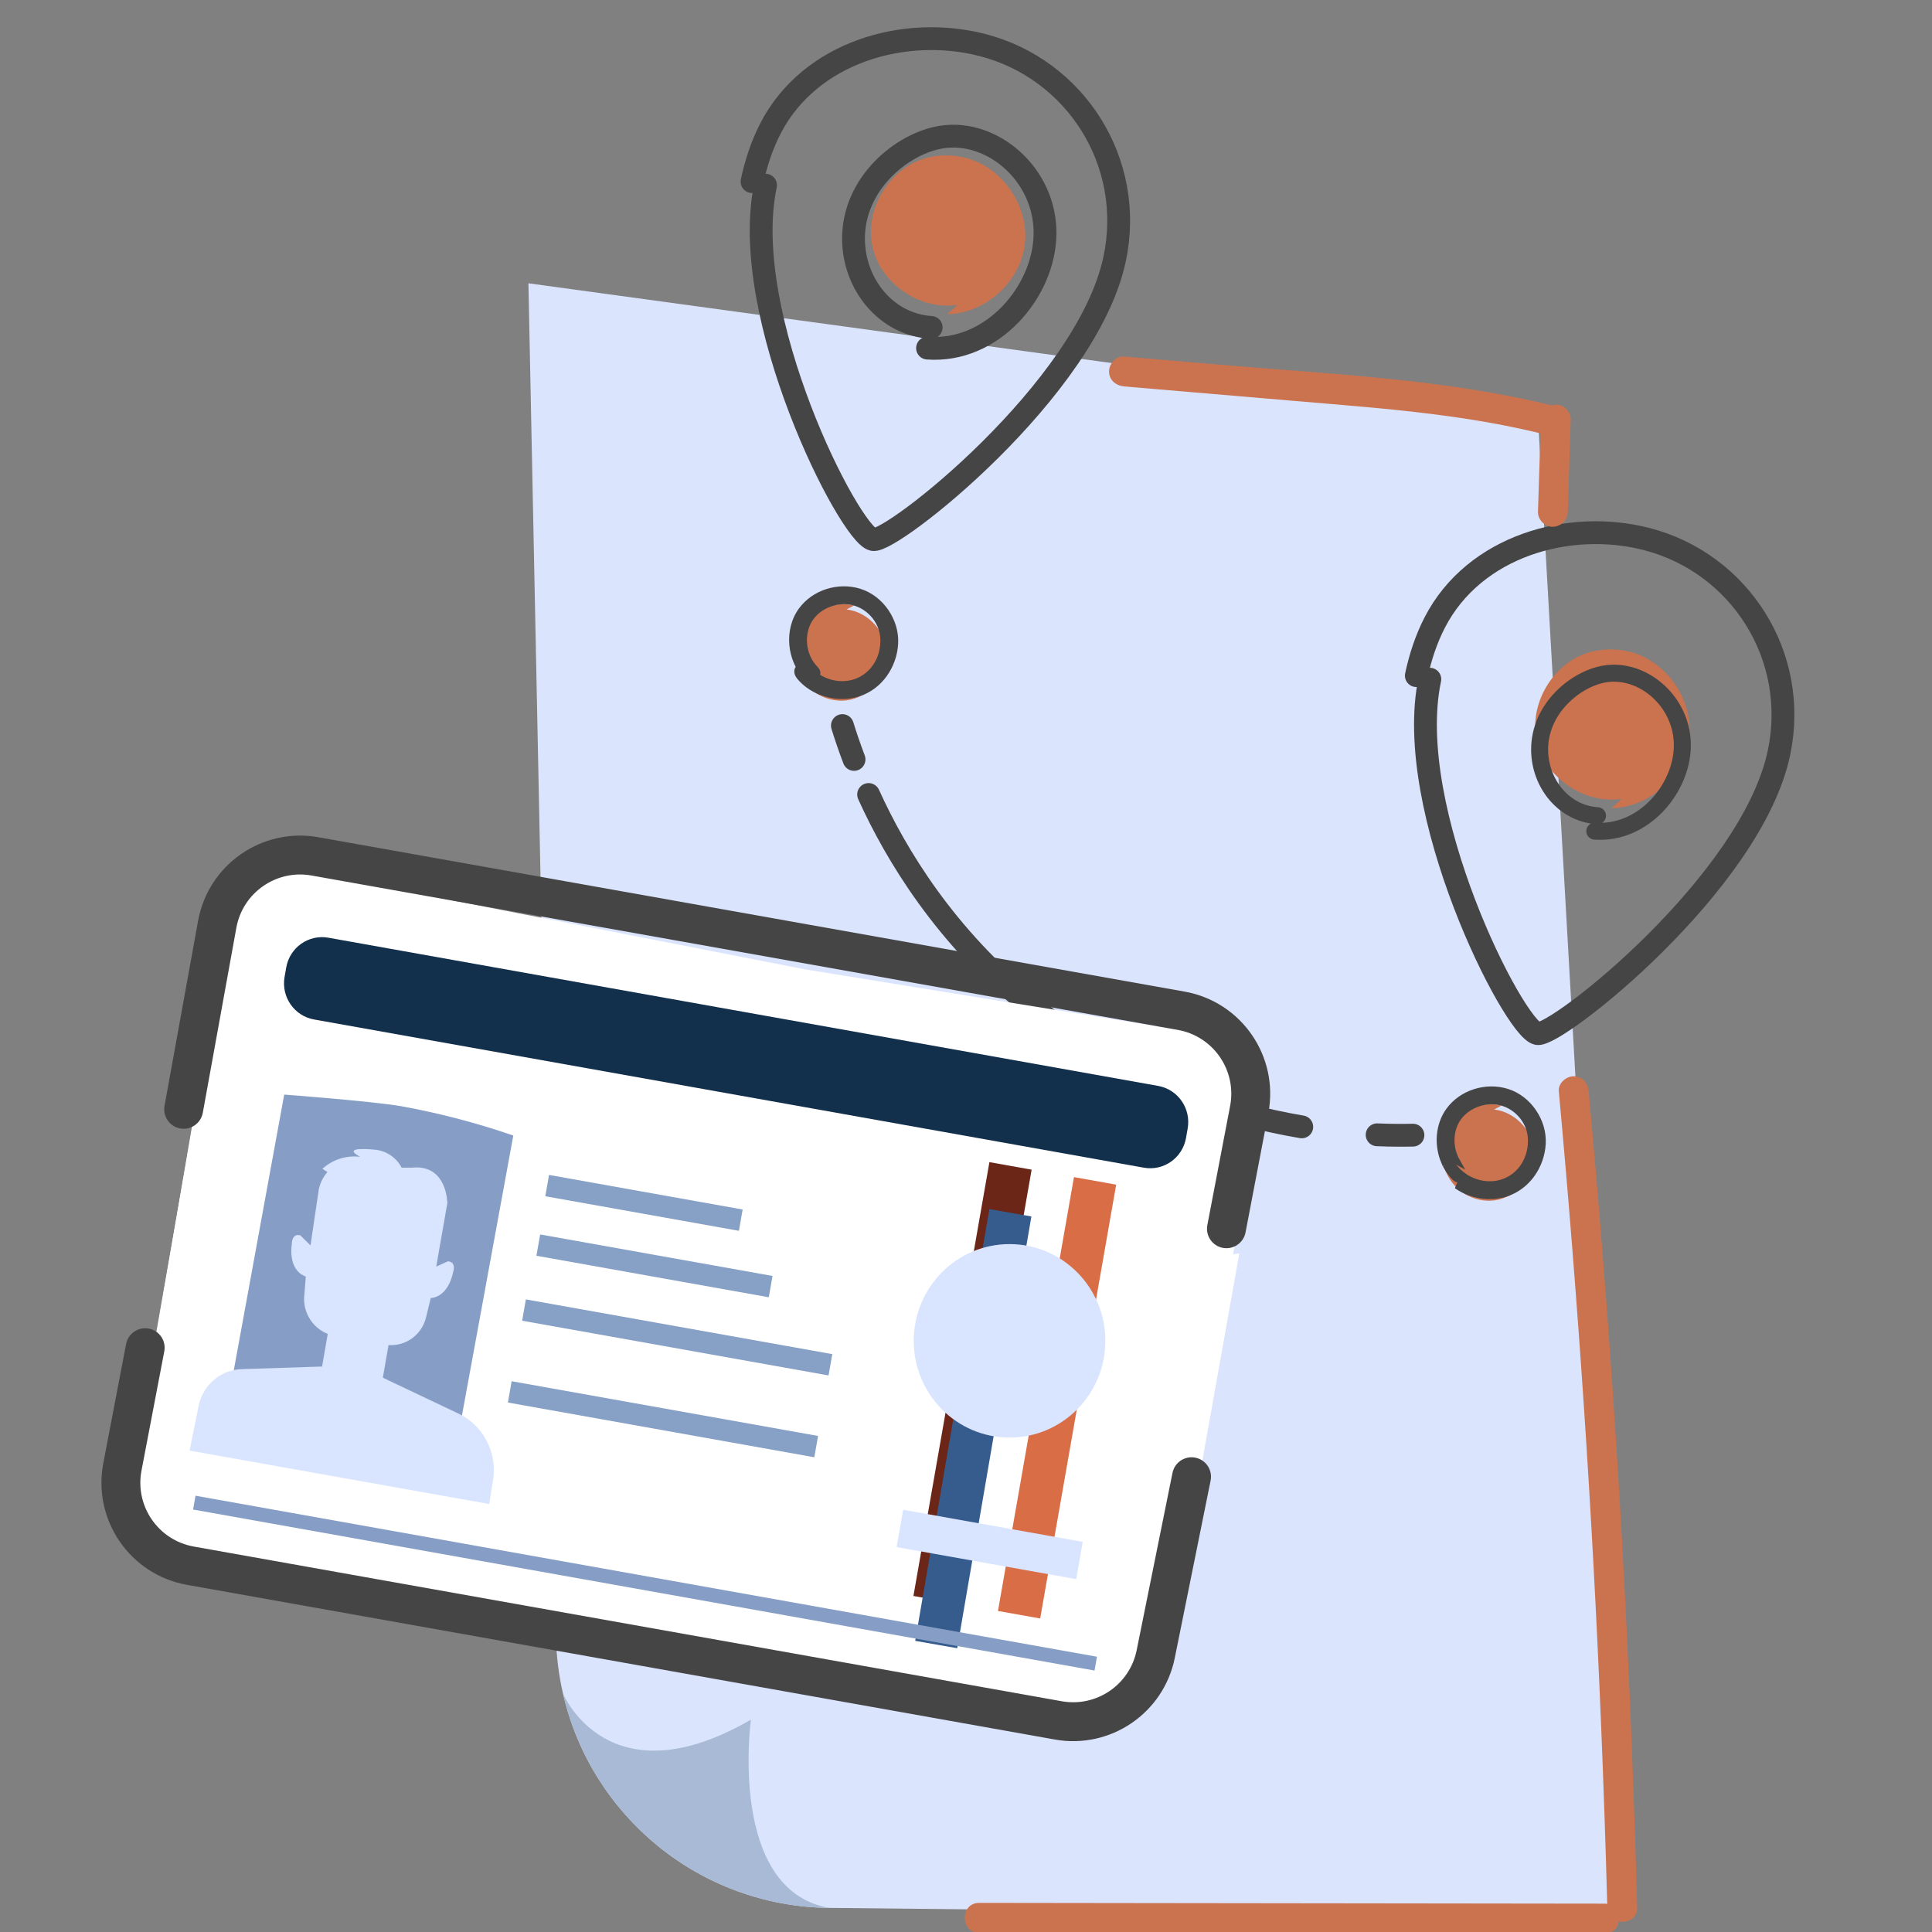 <svg width="400" height="400" viewBox="0 0 400 400" fill="none" xmlns="http://www.w3.org/2000/svg"><rect x="0" y="0" width="400" height="400" fill="#808080" stroke="none"/><g clip-path="url(#clip0_1444_379)"><path d="M336.051 396.749L171.642 395.007C144.78 394.698 122.342 375.893 116.572 350.674C115.707 346.942 115.2 343.026 115.114 339.047L109.405 58.653L318.468 87.245L336.051 396.762V396.749Z" fill="#DBE4FD"/><path d="M171.655 395.007C144.793 394.698 122.354 375.893 116.584 350.674C116.584 350.674 125.937 373.125 155.468 356.037C155.468 356.037 150.612 391.288 171.655 395.007Z" fill="#A8BAD5"/><path d="M196.131 65.053C203.977 64.918 211.218 58.406 212.169 50.622C213.133 42.837 207.684 34.757 200.11 32.73C197.293 31.977 194.265 31.989 191.461 32.804C183.96 35.004 178.944 43.505 180.649 51.128C182.354 58.752 190.521 64.312 198.232 63.114" fill="#CB734F"/><path d="M310.895 228.894C306.261 227.707 300.961 230.376 299.157 234.8C297.34 239.223 299.243 244.845 303.37 247.255C304.902 248.157 306.681 248.626 308.461 248.601C313.218 248.515 317.53 244.314 317.752 239.569C317.975 234.824 314.07 230.24 309.338 229.709" fill="#CB734F"/><path d="M311.717 247.097C308.37 248.154 304.479 247.486 301.612 245.456C301.799 245.488 301.988 245.496 302.176 245.482C302.814 245.432 303.392 245.126 303.816 244.702C303.962 244.556 304.093 244.393 304.205 244.215C306.605 245.429 309.491 245.626 311.978 244.479C315.391 242.913 317.212 239.318 317.001 235.626C316.784 231.842 313.721 228.557 309.949 228.031L309.947 228.031C306.623 227.577 302.85 229.256 301.297 232.402C300.079 234.871 300.224 237.978 301.597 240.406C301.204 240.186 300.758 240.102 300.343 240.115C299.891 240.13 299.425 240.258 299.027 240.495C297.586 237.092 297.828 232.939 300.019 229.931C302.672 226.294 307.646 224.747 311.969 226.075C316.507 227.476 319.622 232.216 319.355 236.799C319.085 241.439 316.15 245.696 311.717 247.097L311.92 247.736L311.717 247.097ZM301.142 241.745C301.693 242.431 302.34 243.028 303.053 243.526C303 243.605 302.938 243.682 302.867 243.753C302.636 243.983 302.348 244.122 302.072 244.144C301.814 244.164 301.523 244.087 301.235 243.801C300.608 243.176 300.072 242.468 299.629 241.704C299.823 241.563 300.096 241.466 300.385 241.457C300.728 241.446 300.992 241.561 301.142 241.745Z" fill="#454545" stroke="#454545" stroke-width="1.342"/><path d="M176.819 125.363C172.186 124.177 166.885 126.846 165.081 131.269C163.277 135.693 165.168 141.315 169.294 143.724C170.827 144.626 172.606 145.095 174.385 145.071C179.142 144.984 183.454 140.783 183.677 136.039C183.899 131.294 179.995 126.71 175.262 126.178" fill="#CB734F"/><path d="M164.959 140.412C167.937 144.107 173.349 145.614 177.846 144.193C182.579 142.698 185.668 138.176 185.952 133.295C186.236 128.415 182.937 123.386 178.094 121.891C173.509 120.482 168.233 122.113 165.404 125.993C162.216 130.367 162.896 136.953 166.689 140.734C168.382 142.414 171.001 139.795 169.308 138.114C166.998 135.816 166.417 132.01 167.826 129.156C169.234 126.302 172.706 124.733 175.783 125.153C179.243 125.635 182.06 128.662 182.257 132.122C182.455 135.581 180.75 138.893 177.624 140.326C174.226 141.895 169.963 140.734 167.591 137.781C166.961 137.002 165.626 137.126 164.971 137.781C164.205 138.547 164.341 139.622 164.971 140.4L164.959 140.412Z" fill="#454545"/><path d="M158.495 38.34C152.774 65.412 175.904 110.684 180.76 111.709C184.541 112.513 225.069 80.671 230.777 53.599C235.027 33.484 222.597 14.283 203.421 9.328C187.309 5.164 167.7 10.761 159.532 26.564C157.741 30.037 156.518 33.78 155.702 37.598" stroke="#454545" stroke-width="4.724" stroke-linecap="round" stroke-linejoin="round"/><path d="M333.665 167.324C341.511 167.188 348.752 160.676 349.703 152.892C350.667 145.108 345.218 137.027 337.644 135.001C334.827 134.247 331.8 134.259 328.995 135.075C321.495 137.274 316.478 145.775 318.183 153.399C319.888 161.022 328.056 166.583 335.766 165.384" fill="#CB734F"/><path d="M296.03 140.623C290.309 167.695 313.439 212.967 318.295 213.992C322.076 214.796 362.604 182.954 368.312 155.882C372.563 135.767 360.133 116.566 340.956 111.611C324.844 107.447 305.235 113.044 297.068 128.847C295.276 132.319 294.053 136.063 293.237 139.881" stroke="#454545" stroke-width="4.724" stroke-linecap="round" stroke-linejoin="round"/><path d="M292.534 235.022C290.792 235.059 288.271 235.084 285.12 234.948" stroke="#454545" stroke-width="4.724" stroke-linecap="round" stroke-linejoin="round"/><path d="M269.515 233.305C253.773 230.648 232.966 224.099 213.418 208.222C195.688 193.827 185.543 177.073 179.835 164.494" stroke="#454545" stroke-width="4.724" stroke-linecap="round" stroke-linejoin="round"/><path d="M176.821 157.229C175.783 154.486 174.992 152.114 174.411 150.223" stroke="#454545" stroke-width="4.724" stroke-linecap="round" stroke-linejoin="round"/><path d="M232.705 80.004C244.27 80.993 255.848 81.969 267.413 82.957C278.978 83.946 289.703 84.724 300.762 86.293C307.026 87.183 313.241 88.32 319.382 89.827C323.237 90.766 324.893 84.811 321.026 83.872C298.736 78.423 275.469 77.471 252.672 75.519C246.013 74.951 239.365 74.382 232.705 73.814C231.037 73.678 229.616 75.334 229.616 76.903C229.616 78.695 231.037 79.844 232.705 79.992V80.004Z" fill="#CB734F"/><path d="M324.598 105.976C324.796 99.613 325.006 93.25 325.204 86.874C325.253 85.255 323.746 83.711 322.115 83.785C320.397 83.859 319.075 85.144 319.026 86.874C318.828 93.237 318.618 99.601 318.42 105.976C318.371 107.595 319.878 109.139 321.509 109.065C323.227 108.991 324.549 107.706 324.598 105.976Z" fill="#CB734F"/><path d="M322.732 225.928C324.746 247.823 326.488 269.73 327.958 291.662C329.429 313.594 330.603 335.55 331.505 357.507C332.011 369.974 332.444 382.441 332.777 394.908C332.888 398.875 339.066 398.887 338.955 394.908C338.362 372.939 337.497 350.971 336.36 329.014C335.224 307.057 333.79 285.126 332.085 263.206C331.122 250.776 330.059 238.346 328.91 225.916C328.762 224.26 327.6 222.827 325.821 222.827C324.264 222.827 322.584 224.248 322.732 225.916V225.928Z" fill="#CB734F"/><path d="M202.73 400.147C236.437 400.184 270.144 400.234 303.851 400.271C313.304 400.271 322.756 400.296 332.221 400.308C336.199 400.308 336.199 394.13 332.221 394.13C298.514 394.093 264.806 394.043 231.099 394.006C221.647 394.006 212.195 393.982 202.73 393.969C198.751 393.969 198.751 400.147 202.73 400.147Z" fill="#CB734F"/><path d="M223.337 356.286L39.215 323.406C35.377 322.73 31.961 320.544 29.718 317.327C27.475 314.11 26.588 310.125 27.253 306.248L46.705 192.587C47.036 190.668 47.738 188.835 48.771 187.191C49.805 185.547 51.149 184.125 52.727 183.006C54.305 181.888 56.086 181.094 57.968 180.671C59.85 180.248 61.797 180.204 63.696 180.541L166.748 200.71L247.02 213.701C255.065 215.102 262.069 221.335 260.647 229.423L240.328 344.345C239.627 348.196 237.448 351.611 234.266 353.847C231.084 356.083 227.156 356.96 223.337 356.286Z" fill="white"/><path d="M32.209 276.695L46.564 194.933C47.334 190.536 49.8 186.628 53.422 184.068C57.044 181.507 61.524 180.503 65.878 181.277C65.878 181.277 135.227 195.283 160.089 199.87C180.582 203.547 247.434 213.877 247.434 213.877C251.718 214.664 255.527 217.112 258.047 220.697C260.568 224.283 261.6 228.722 260.923 233.065L258.149 248.892" fill="white"/><path d="M256.589 259.502L241.644 343.33C240.875 347.726 238.408 351.635 234.787 354.195C231.165 356.756 226.685 357.76 222.331 356.986C222.331 356.986 148.508 346.481 125.519 342.49C103.119 338.498 40.809 324.562 40.809 324.562C38.65 324.181 36.587 323.374 34.737 322.188C32.887 321.001 31.287 319.458 30.028 317.647C28.768 315.836 27.875 313.791 27.399 311.631C26.922 309.471 26.872 307.237 27.251 305.058L30.719 287.935" fill="white"/><path d="M239.798 224.829L67.982 194.141C63.89 193.41 59.986 196.168 59.262 200.3L58.917 202.266C58.194 206.398 60.924 210.341 65.016 211.072L236.832 241.759C240.924 242.49 244.828 239.733 245.552 235.6L245.896 233.635C246.62 229.502 243.89 225.56 239.798 224.829Z" fill="#122F4C"/><path d="M93.862 302.782L46.462 294.308L58.841 226.622C58.841 226.622 77.08 227.988 83.113 229.038C90.973 230.469 98.716 232.494 106.276 235.096L93.862 302.782Z" fill="#869EC5"/><path d="M213.588 242.168L204.847 240.606L189.115 330.428L197.856 331.99L213.588 242.168Z" fill="#6C2617"/><path d="M213.539 251.854L204.84 250.33L189.484 339.722L198.183 341.246L213.539 251.854Z" fill="#355C8C"/><path d="M231.092 245.27L222.351 243.708L206.619 333.531L215.36 335.092L231.092 245.27Z" fill="#D96D46"/><path d="M227.112 343.007L40.477 309.672L39.976 312.534L226.611 345.869L227.112 343.007Z" fill="#869EC5"/><path d="M209.015 297.634C219.969 297.634 228.849 288.667 228.849 277.605C228.849 266.544 219.969 257.576 209.015 257.576C198.062 257.576 189.182 266.544 189.182 277.605C189.182 288.667 198.062 297.634 209.015 297.634Z" fill="#D9E4FF"/><path d="M224.174 319.223L186.99 312.582L185.637 320.306L222.821 326.947L224.174 319.223Z" fill="#D9E4FF"/><path d="M102.15 305.968C102.486 303.235 101.952 300.465 100.624 298.06C99.296 295.655 97.243 293.739 94.764 292.592L79.264 285.239L80.443 278.48C82.177 278.603 83.898 278.11 85.31 277.087C86.722 276.064 87.736 274.575 88.176 272.878L89.181 268.746C92.892 268.431 93.758 263.599 93.758 263.599C94.591 261.077 92.718 261.148 92.718 261.148L90.326 262.233L90.776 259.607L92.614 249.102C92.614 249.102 92.614 241.013 85.298 241.749H83.148C82.612 240.719 81.83 239.841 80.874 239.193C79.917 238.545 78.816 238.148 77.669 238.037C77.669 238.037 70.284 237.197 74.549 239.508C73.148 239.333 71.726 239.465 70.38 239.894C69.034 240.323 67.795 241.039 66.747 241.994L67.787 242.659C66.918 243.659 66.31 244.863 66.019 246.161L64.285 257.856L62.205 255.79C62.205 255.79 60.471 255.055 60.401 257.716C60.401 257.716 59.5 262.898 63.314 264.299L63.037 267.801C62.785 269.54 63.124 271.315 63.999 272.835C64.874 274.355 66.234 275.531 67.856 276.169L66.678 282.927L50.38 283.453C48.202 283.449 46.089 284.208 44.401 285.599C42.714 286.991 41.555 288.93 41.122 291.086L39.25 300.33L101.283 311.395L102.15 305.968Z" fill="#D9E4FF"/><path d="M153.757 250.415L113.671 243.256L112.898 247.669L152.984 254.829L153.757 250.415Z" fill="#87A0C6"/><path d="M159.943 264.171L111.833 255.579L111.06 259.992L159.17 268.585L159.943 264.171Z" fill="#87A0C6"/><path d="M172.316 280.357L108.875 269.026L108.102 273.44L171.543 284.771L172.316 280.357Z" fill="#87A0C6"/><path d="M169.369 297.298L105.929 285.967L105.156 290.38L168.597 301.711L169.369 297.298Z" fill="#87A0C6"/><path d="M192.036 72.071C205.463 73.069 216.213 60.368 216.362 48.445C216.516 36.159 205.417 26.664 194.843 28.391C186.786 29.711 176.6 37.964 176.708 49.58C176.799 58.898 183.479 67.209 192.791 67.792" stroke="#454545" stroke-width="4.724" stroke-linecap="round" stroke-linejoin="round"/><path d="M330.185 172.076C340.19 172.819 348.201 163.355 348.312 154.47C348.426 145.315 340.156 138.24 332.277 139.527C326.272 140.51 318.682 146.66 318.763 155.316C318.831 162.259 323.808 168.452 330.748 168.887" stroke="#454545" stroke-width="3.52" stroke-linecap="round" stroke-linejoin="round"/><path fill-rule="evenodd" clip-rule="evenodd" d="M64.496 181.264C57.215 179.966 50.256 184.804 48.936 192.081L41.988 230.389C41.591 232.577 39.496 234.028 37.308 233.632C35.12 233.235 33.669 231.139 34.065 228.952L41.014 190.644C43.125 179 54.259 171.26 65.908 173.337L245.272 205.304C257.05 207.403 264.841 218.724 262.594 230.475L257.876 255.157C257.458 257.341 255.349 258.773 253.165 258.356C250.981 257.938 249.549 255.829 249.967 253.645L254.686 228.963C256.09 221.619 251.221 214.543 243.859 213.231L64.496 181.264Z" fill="#454545"/><path fill-rule="evenodd" clip-rule="evenodd" d="M219.823 352.225C227.001 353.504 233.888 348.817 235.332 341.67L242.752 304.944C243.192 302.764 245.316 301.355 247.495 301.795C249.675 302.235 251.084 304.359 250.644 306.539L243.224 343.265C240.914 354.7 229.895 362.199 218.41 360.152L38.708 328.124C26.93 326.025 19.139 314.704 21.386 302.953L26.105 278.271C26.522 276.087 28.631 274.655 30.815 275.072C32.999 275.49 34.431 277.599 34.013 279.783L29.295 304.465C27.891 311.809 32.76 318.885 40.121 320.197L219.823 352.225Z" fill="#454545"/></g><defs><clipPath id="clip0_1444_379"><rect width="400" height="400" fill="white"/></clipPath></defs></svg>